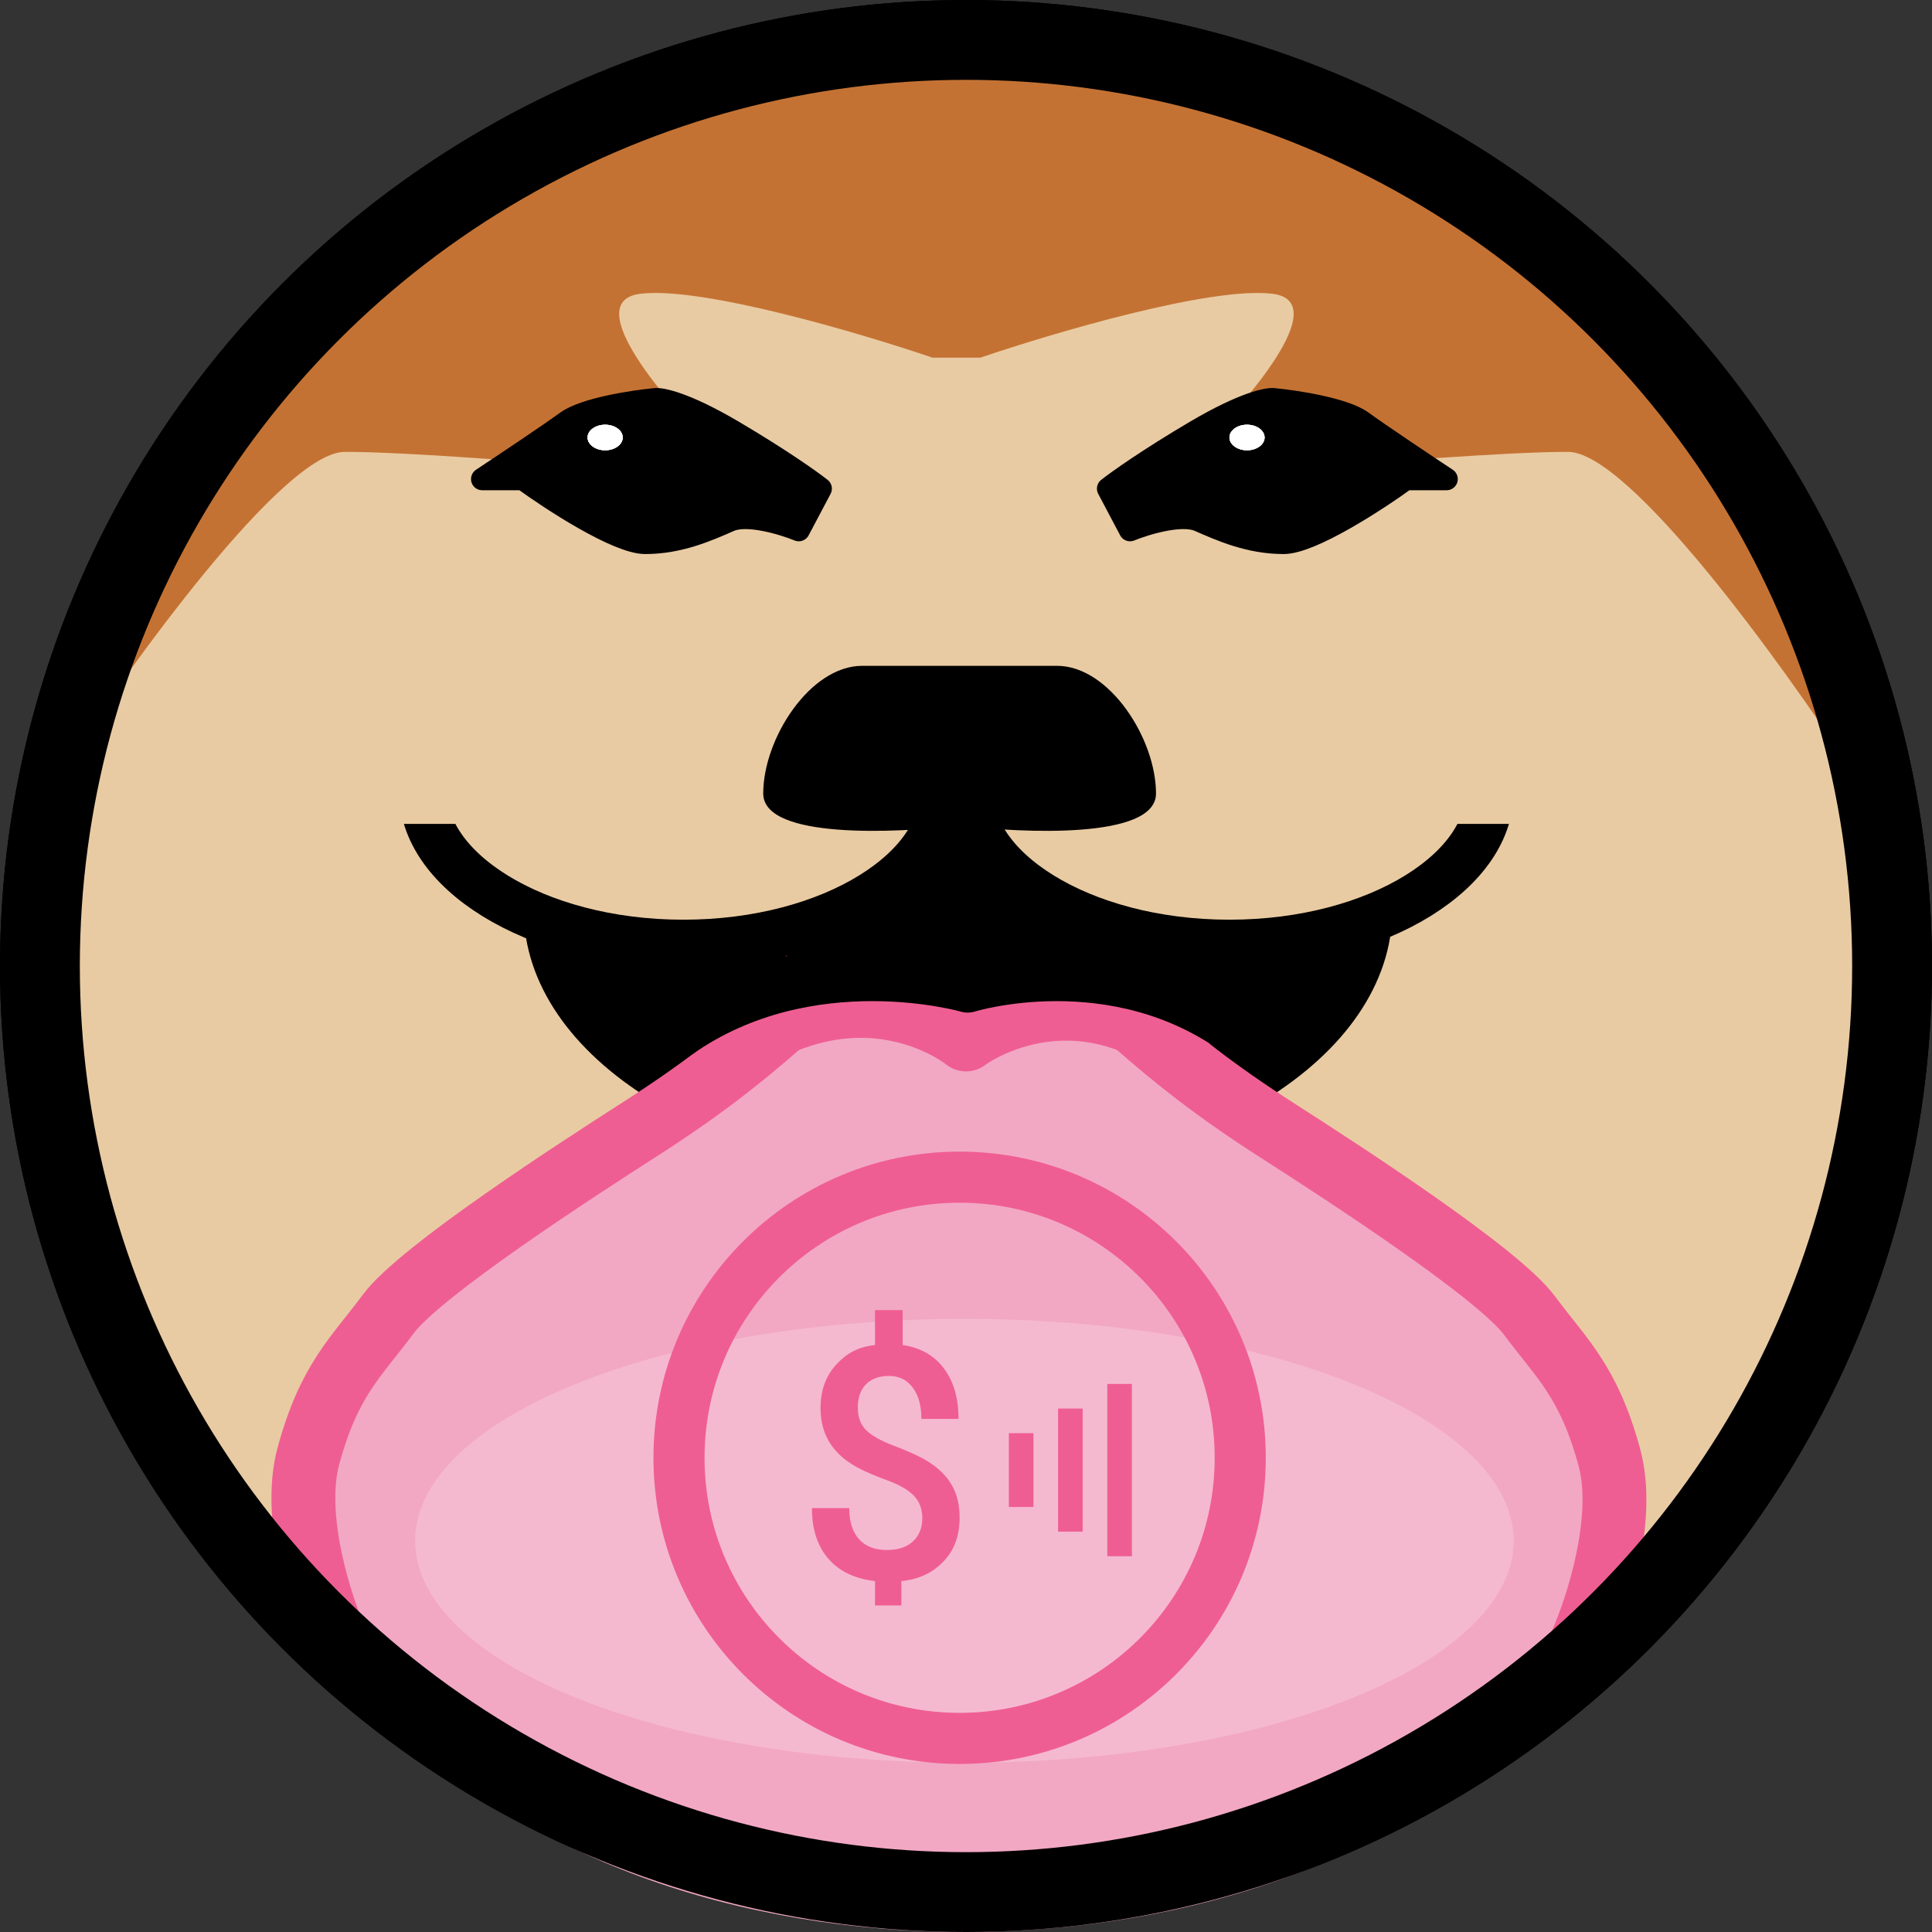 <svg width="605" height="605" viewBox="0 0 605 605" fill="none" xmlns="http://www.w3.org/2000/svg">
  <rect x="0" y="0" width="605" height="605" fill="#333333" stroke="none"/>
  <circle cx="302.5" cy="302.5" r="302" fill="#E9CBA3" stroke="black"/>
  <path d="M428.5 285C428.5 304.634 415.59 323.585 392.225 338.016C368.978 352.374 336.391 361.5 300 361.5C263.609 361.5 231.022 352.374 207.775 338.016C184.41 323.585 171.5 304.634 171.5 285C171.5 265.366 184.41 246.415 207.775 231.984C231.022 217.626 263.609 208.5 300 208.5C336.391 208.5 368.978 217.626 392.225 231.984C415.59 246.415 428.5 265.366 428.5 285Z" fill="black" stroke="black" stroke-width="15"/>
  <path d="M254.938 312.899L263.688 292.621L286.875 276.794L300.438 258L318.812 280.751L336.312 292.621L345.062 312.899C345.208 328.396 434.95 390.065 492 396H130C187.05 390.065 254.792 328.396 254.938 312.899Z" fill="#F2A8C3" stroke="#F2A8C3" stroke-width="9"/>
  <path d="M532.909 371.158L412 360L479.9 406.104L545 410L532.909 371.158Z" fill="#E9CBA3"/>
  <path d="M207 350H31L40.497 396.941L125 412.5L207 350Z" fill="#E9CBA3"/>
  <path d="M108 141.5C88.8 141.5 40.667 208.167 19 241.5L68 135L153 53L298.5 15.5L398.5 35L474.5 77L550 152L580 241.5C558.333 208.167 510.2 141.5 491 141.5C471.8 141.5 430 144.833 411.5 146.5L374.5 141.5C390.5 126 417.7 94.4 398.5 92C379.3 89.6 329.5 104.333 307 112L292 112C269.5 104.333 219.7 89.6 200.5 92C181.3 94.4 208.5 126 224.5 141.5L187.5 146.5C169 144.833 127.2 141.5 108 141.5Z" fill="#C47233"/>
  <path d="M177.5 132.035C172.004 136.031 157.543 145.689 151 150.018H163.759C172.92 156.679 193.4 170 202.037 170C212.833 170 221.667 166.004 228.537 163.006C234.033 160.609 245.222 164.006 250.13 166.004L257 153.016C254.056 150.684 244.437 143.824 229.519 135.032C214.6 126.24 206.944 124.708 204.981 125.041C198.111 125.707 182.996 128.039 177.5 132.035Z" fill="black" stroke="black" stroke-width="7" stroke-linejoin="round"/>
  <path d="M426.5 132.035C431.996 136.031 446.457 145.689 453 150.018H440.241C431.08 156.679 410.6 170 401.963 170C391.167 170 382.333 166.004 375.463 163.006C369.967 160.609 358.778 164.006 353.87 166.004L347 153.016C349.944 150.684 359.563 143.824 374.481 135.032C389.4 126.24 397.056 124.708 399.019 125.041C405.889 125.707 421.004 128.039 426.5 132.035Z" fill="black" stroke="black" stroke-width="7" stroke-linejoin="round"/>
  <ellipse cx="302" cy="475.5" rx="203" ry="129.5" fill="#F2A8C3"/>
  <path d="M344 295.5C343.667 300.167 345.5 311.7 355.5 320.5C368 331.5 380.5 341.5 400 354C419.5 366.5 469 398.5 479 412C489 425.5 497.5 432.5 504 456.5C509.2 475.7 500.167 503.5 495 515" stroke="#EF5E92" stroke-width="20"/>
  <path d="M256.561 295C256.894 299.667 255.061 311.2 245.061 320C232.561 331 220.061 341 200.561 353.5C181.061 366 131.561 398 121.561 411.5C111.561 425 103.061 432 96.561 456C91.361 475.2 100.394 503 105.561 514.5" stroke="#EF5E92" stroke-width="20"/>
  <path d="M295.5 248C295.5 259.627 287.848 271.329 272.99 280.511C258.248 289.621 237.411 295.5 214 295.5C190.589 295.5 169.752 289.621 155.01 280.511C140.152 271.329 132.5 259.627 132.5 248C132.5 236.373 140.152 224.671 155.01 215.489C169.752 206.379 190.589 200.5 214 200.5C237.411 200.5 258.248 206.379 272.99 215.489C287.848 224.671 295.5 236.373 295.5 248Z" fill="#E9CBA3" stroke="black" stroke-width="15"/>
  <path d="M466.5 248C466.5 259.627 458.848 271.329 443.99 280.511C429.248 289.621 408.411 295.5 385 295.5C361.589 295.5 340.752 289.621 326.01 280.511C311.152 271.329 303.5 259.627 303.5 248C303.5 236.373 311.152 224.671 326.01 215.489C340.752 206.379 361.589 200.5 385 200.5C408.411 200.5 429.248 206.379 443.99 215.489C458.848 224.671 466.5 236.373 466.5 248Z" fill="#E9CBA3" stroke="black" stroke-width="15"/>
  <path d="M374.5 332.002C336 300.002 302.5 325.502 302.5 325.502C302.5 325.502 269 298.002 225 332.002" stroke="#EF5E92" stroke-width="20" stroke-linejoin="round"/>
  <path d="M388 324C349.055 295.2 303.029 309.6 303.029 309.6C303.029 309.6 253.468 295.2 212.5 324" stroke="black" stroke-width="15" stroke-linejoin="round"/>
  <path d="M298.5 253.5L366.5 308L330 303.5L302 315L272 303.5L236.5 308L298.5 253.5Z" fill="black"/>
  <rect x="104" y="184" width="398" height="74" fill="#E9CBA3"/>
  <path d="M239.5 248.5C239.5 262.1 280.167 260.5 300.5 258C320.833 260.5 361.5 262.1 361.5 248.5C361.5 231.5 347 209 331 209H270C254 209 239.5 231.5 239.5 248.5Z" fill="black" stroke="black"/>
  <circle cx="302.5" cy="302.5" r="290" stroke="black" stroke-width="25"/>
  <ellipse cx="390.5" cy="137" rx="5.5" ry="4" fill="white"/>
  <ellipse cx="390.5" cy="137" rx="5.5" ry="4" fill="white"/>
  <ellipse cx="390.5" cy="137" rx="5.5" ry="4" fill="white"/>
  <ellipse cx="189.5" cy="137" rx="5.5" ry="4" fill="white"/>
  <ellipse cx="189.5" cy="137" rx="5.5" ry="4" fill="white"/>
  <ellipse cx="189.5" cy="137" rx="5.5" ry="4" fill="white"/>
  <ellipse cx="302" cy="482.5" rx="172" ry="69.5" fill="white" fill-opacity="0.2"/>
  <path d="M388.375 456.5C388.375 407.968 349.032 368.625 300.5 368.625C251.968 368.625 212.625 407.968 212.625 456.5C212.625 505.032 251.968 544.375 300.5 544.375C349.032 544.375 388.375 505.032 388.375 456.5Z" stroke="#EF5E92" stroke-width="16"/>
  <path d="M288.817 475.389C288.817 472.574 287.952 470.255 286.221 468.433C284.49 466.578 281.606 464.922 277.567 463.464C273.529 461.974 270.388 460.599 268.144 459.34C260.676 455.2 256.942 449.072 256.942 440.956C256.942 435.458 258.561 430.936 261.798 427.392C265.035 423.848 268.465 421.843 274.01 421.181V410.25H282.664V421.181C288.24 422.009 292.551 424.46 295.596 428.535C298.641 432.576 300.163 437.843 300.163 444.335H288.529C288.529 440.161 287.615 436.882 285.788 434.497C283.994 432.079 281.542 430.87 278.433 430.87C275.356 430.87 272.952 431.731 271.221 433.454C269.49 435.176 268.625 437.644 268.625 440.857C268.625 443.739 269.474 446.058 271.173 447.813C272.904 449.536 275.821 451.175 279.923 452.732C284.026 454.289 287.247 455.73 289.587 457.055C291.926 458.38 293.898 459.904 295.5 461.626C297.103 463.315 298.337 465.27 299.202 467.489C300.067 469.708 300.5 472.309 300.5 475.29C300.5 480.888 298.833 485.426 295.5 488.904C292.199 492.382 288.192 494.485 282.263 495.115V502.75H274.01V495.115C267.663 494.386 262.776 492.034 259.346 488.059C255.949 484.084 254.25 478.818 254.25 472.259H265.933C265.933 476.433 266.942 479.662 268.962 481.948C271.013 484.233 273.897 485.376 277.615 485.376C281.269 485.376 284.042 484.465 285.933 482.643C287.856 480.822 288.817 478.404 288.817 475.389Z" fill="#EF5E92"/>
  <path d="M323.625 448.792H315.917V471.917H323.625V448.792Z" fill="#EF5E92"/>
  <path d="M339.042 441.083H331.333V479.625H339.042V441.083Z" fill="#EF5E92"/>
  <path d="M354.458 433.375H346.75V487.333H354.458V433.375Z" fill="#EF5E92"/>
</svg>
